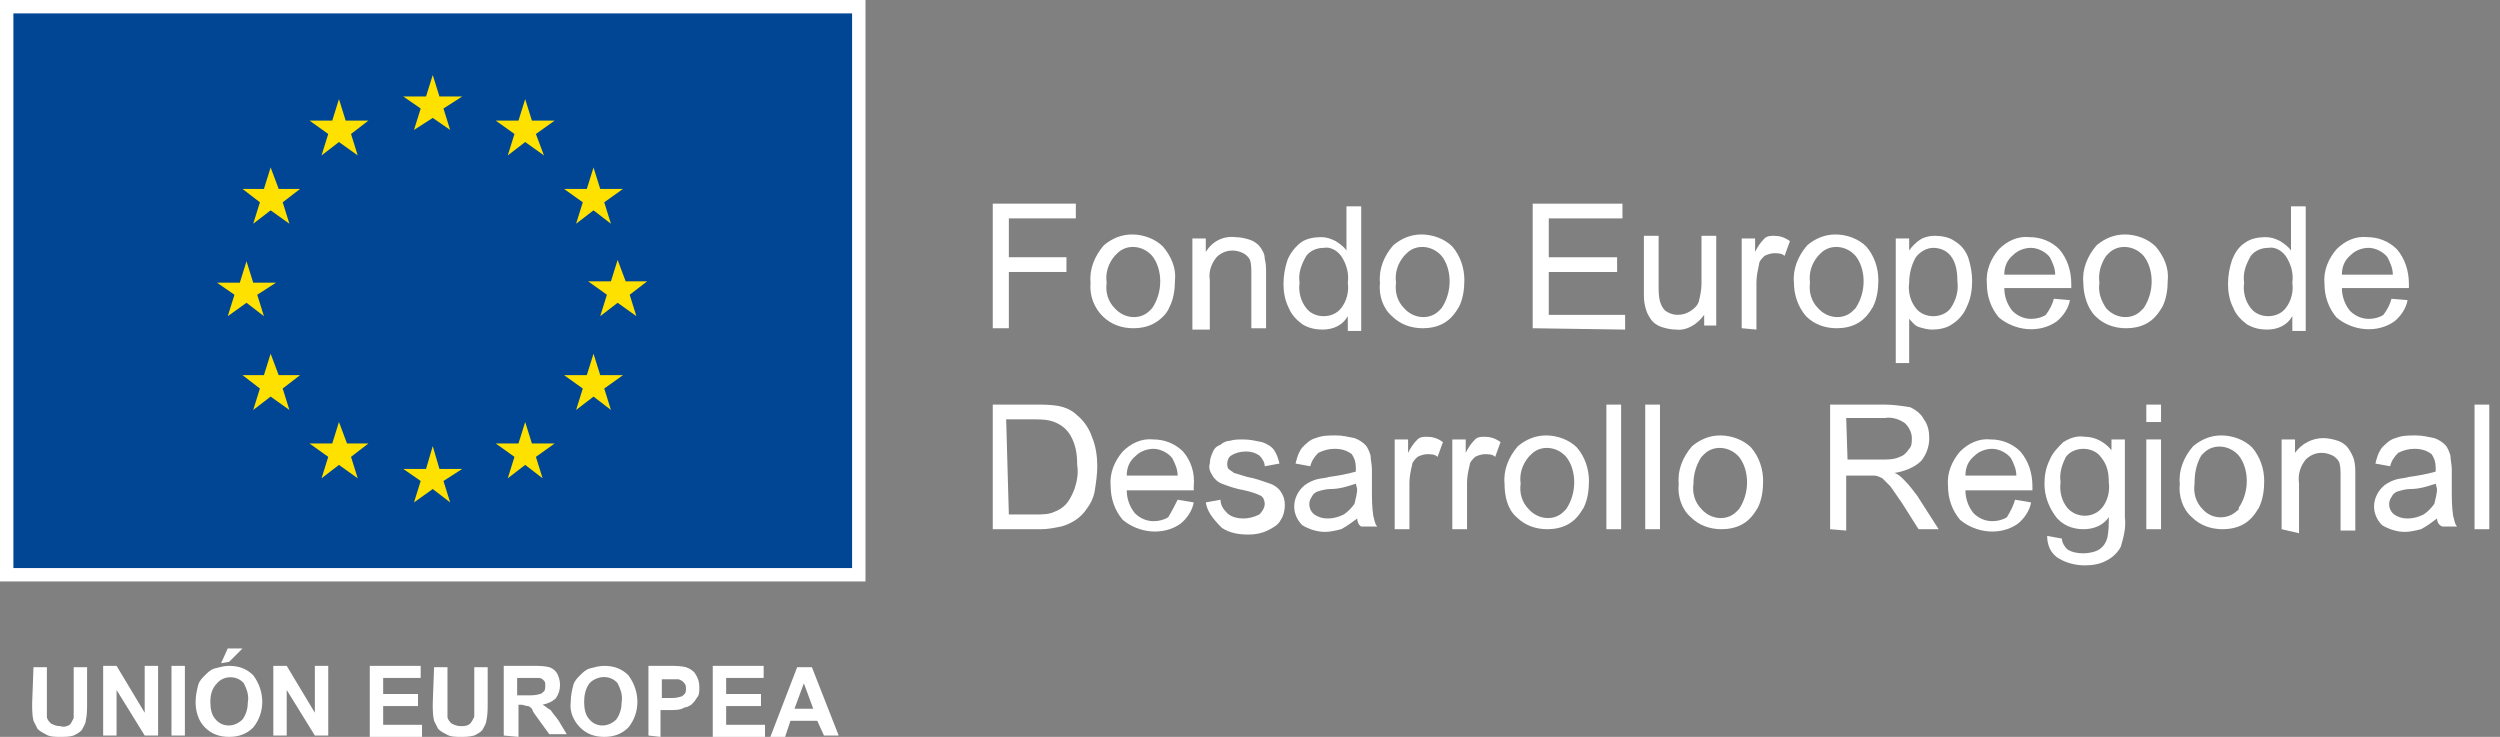 <?xml version="1.0" encoding="utf-8"?>
<!-- Generator: Adobe Illustrator 23.0.1, SVG Export Plug-In . SVG Version: 6.00 Build 0)  -->
<svg version="1.1" id="Capa_1" xmlns="http://www.w3.org/2000/svg" xmlns:xlink="http://www.w3.org/1999/xlink" x="0px" y="0px"
	 viewBox="0 0 186.6 55" style="enable-background:new 0 0 186.6 55;" xml:space="preserve">
<rect x="0" y="0" width="186.6" height="55" fill="#808080" stroke="none"/>
<style type="text/css">
	.st0{fill:#FFFFFF;}
	.st1{fill:#004694;stroke:#FFFFFF;stroke-miterlimit:10;}
	.st2{fill:#FFE100;}
</style>
<title>logo-ue</title>
<g id="Capa_1-2">
	<path class="st0" d="M2.5,49.8h1v2.8c0,0.3,0,0.6,0,0.9c0,0.2,0.2,0.4,0.3,0.5c0.2,0.1,0.4,0.2,0.7,0.2c0.3,0.1,0.5,0,0.7-0.1
		c0.1-0.1,0.2-0.3,0.3-0.5c0-0.3,0-0.6,0-0.9v-2.9h1v2.7c0,0.4,0,0.9-0.1,1.3c0,0.2-0.2,0.5-0.3,0.7c-0.2,0.2-0.4,0.3-0.6,0.4
		C5.2,55,4.8,55,4.5,55c-0.4,0-0.8,0-1.1-0.2c-0.2-0.1-0.4-0.2-0.6-0.4c-0.1-0.2-0.2-0.4-0.3-0.6c-0.1-0.4-0.1-0.9-0.1-1.3L2.5,49.8
		z"/>
	<path class="st0" d="M7.7,54.9v-5.2h1l2.1,3.5v-3.5h1v5.2h-1l-2.1-3.4v3.4H7.7z"/>
	<path class="st0" d="M12.8,54.9v-5.2h1v5.2L12.8,54.9z"/>
	<path class="st0" d="M14.6,52.4c0-0.5,0.1-0.9,0.2-1.3c0.1-0.3,0.3-0.5,0.5-0.7c0.2-0.2,0.4-0.4,0.7-0.5c0.4-0.1,0.7-0.2,1.1-0.2
		c0.7,0,1.3,0.2,1.8,0.7c0.9,1.2,0.9,2.8,0,3.9c-0.5,0.5-1.1,0.7-1.8,0.7c-0.7,0-1.3-0.2-1.8-0.7C14.8,53.8,14.6,53.1,14.6,52.4z
		 M15.7,52.4c0,0.5,0.1,1,0.4,1.3c0.5,0.6,1.4,0.6,2,0c0,0,0,0,0,0c0.3-0.4,0.4-0.9,0.4-1.3c0.1-0.5-0.1-1-0.3-1.4
		c-0.5-0.6-1.5-0.6-2,0c0,0,0,0,0,0C15.8,51.4,15.7,51.9,15.7,52.4L15.7,52.4z M16.5,49.5l0.5-1.1h1.1l-1,1L16.5,49.5z"/>
	<path class="st0" d="M20.4,54.9v-5.2h1l2.1,3.5v-3.5h1v5.2h-1l-2.1-3.4v3.4H20.4z"/>
	<path class="st0" d="M27.6,54.9v-5.2h3.8v0.9h-2.8v1.2h2.6v0.9h-2.6v1.4h2.9v0.9H27.6z"/>
	<path class="st0" d="M32.4,49.8h1v2.8c0,0.3,0,0.6,0,0.9c0,0.2,0.2,0.4,0.3,0.5c0.2,0.1,0.4,0.2,0.7,0.2c0.2,0,0.5,0,0.7-0.2
		c0.1-0.1,0.2-0.3,0.3-0.5c0-0.3,0-0.6,0-0.9v-2.8h1v2.7c0,0.4,0,0.9-0.1,1.3c0,0.2-0.2,0.5-0.3,0.7c-0.2,0.2-0.4,0.3-0.6,0.4
		C35,55,34.7,55,34.4,55c-0.4,0-0.8,0-1.1-0.2c-0.2-0.1-0.4-0.2-0.6-0.4c-0.1-0.2-0.2-0.4-0.3-0.6c-0.1-0.4-0.1-0.9-0.1-1.3
		L32.4,49.8z"/>
	<path class="st0" d="M37.6,54.9v-5.2h2.2c0.4,0,0.8,0,1.2,0.1c0.3,0.1,0.5,0.3,0.6,0.5c0.1,0.2,0.2,0.5,0.2,0.8
		c0,0.4-0.1,0.7-0.3,1c-0.3,0.3-0.6,0.4-1,0.5c0.2,0.1,0.4,0.3,0.6,0.4c0.2,0.3,0.4,0.5,0.6,0.8l0.6,1H41l-0.8-1.1
		c-0.2-0.3-0.4-0.5-0.5-0.8c-0.1-0.1-0.2-0.2-0.3-0.2c-0.2,0-0.3-0.1-0.5-0.1h-0.2V55L37.6,54.9z M38.6,51.9h0.8
		c0.3,0,0.6,0,0.9-0.1c0.1,0,0.2-0.1,0.3-0.2c0.1-0.1,0.1-0.3,0.1-0.4c0-0.2,0-0.3-0.1-0.4c-0.1-0.1-0.2-0.2-0.4-0.2h-0.8h-0.8
		L38.6,51.9z"/>
	<path class="st0" d="M42.6,52.4c0-0.5,0.1-0.9,0.2-1.3c0.1-0.3,0.3-0.5,0.5-0.7c0.2-0.2,0.4-0.4,0.7-0.5c0.4-0.1,0.7-0.2,1.1-0.2
		c0.7,0,1.3,0.2,1.8,0.7c0.9,1.2,0.9,2.8,0,3.9c-0.5,0.5-1.1,0.7-1.8,0.7c-0.7,0-1.3-0.2-1.8-0.7C42.8,53.8,42.5,53.1,42.6,52.4z
		 M43.6,52.4c0,0.5,0.1,1,0.4,1.3c0.5,0.6,1.4,0.6,2,0c0,0,0,0,0,0c0.3-0.4,0.4-0.9,0.4-1.3c0.1-0.5-0.1-1-0.3-1.4
		c-0.5-0.6-1.4-0.6-2-0.1c0,0-0.1,0.1-0.1,0.1C43.7,51.4,43.6,51.9,43.6,52.4L43.6,52.4z"/>
	<path class="st0" d="M48.4,54.9v-5.2H50c0.4,0,0.8,0,1.2,0.1c0.3,0.1,0.6,0.3,0.7,0.5c0.2,0.3,0.3,0.6,0.3,1c0,0.3,0,0.6-0.2,0.8
		c-0.1,0.2-0.3,0.4-0.4,0.5c-0.2,0.1-0.3,0.2-0.5,0.2C50.8,53,50.4,53,50,53h-0.7v2L48.4,54.9z M49.4,50.6v1.5H50
		c0.3,0,0.5,0,0.8-0.1c0.1,0,0.2-0.1,0.3-0.2c0.1-0.1,0.1-0.3,0.1-0.4c0-0.2,0-0.3-0.2-0.5c-0.1-0.1-0.3-0.2-0.4-0.2
		c-0.2,0-0.5,0-0.8,0H49.4z"/>
	<path class="st0" d="M53.2,54.9v-5.2H57v0.9h-2.8v1.2h2.6v0.9h-2.6v1.4h2.9v0.9H53.2z"/>
	<path class="st0" d="M62.6,54.9h-1.1L61,53.8h-2l-0.4,1.2h-1.1l2-5.2h1.1L62.6,54.9z M60.7,52.9L60,51l-0.7,1.9L60.7,52.9z"/>
	<rect x="0.5" y="0.5" class="st1" width="63.6" height="42.4"/>
	<polygon class="st2" points="30.9,9.7 32.3,8.8 33.6,9.7 33.1,8.1 34.5,7.2 32.8,7.2 32.3,5.6 31.8,7.2 30.1,7.2 31.4,8.1 	"/>
	<polygon class="st2" points="24,11.6 25.3,10.6 26.7,11.6 26.2,10 27.5,9 25.8,9 25.3,7.4 24.8,9 23.1,9 24.5,10 	"/>
	<polygon class="st2" points="20.2,12.5 19.7,14.1 18.1,14.1 19.4,15.1 18.9,16.7 20.2,15.7 21.6,16.7 21.1,15.1 22.4,14.1 
		20.8,14.1 	"/>
	<polygon class="st2" points="18.4,22.6 19.7,23.6 19.2,22 20.6,21.1 18.9,21.1 18.4,19.5 17.9,21.1 16.2,21.1 17.5,22 17,23.6 	"/>
	<polygon class="st2" points="20.8,28 20.2,26.4 19.7,28 18.1,28 19.4,29 18.9,30.6 20.2,29.6 21.6,30.6 21.1,29 22.4,28 	"/>
	<polygon class="st2" points="25.9,33.1 25.3,31.5 24.8,33.1 23.1,33.1 24.5,34.1 24,35.7 25.3,34.7 26.7,35.7 26.2,34.1 27.5,33.1 
			"/>
	<polygon class="st2" points="32.8,35 32.3,33.3 31.8,35 30.1,35 31.4,35.9 30.9,37.5 32.3,36.5 33.6,37.5 33.1,35.9 34.5,35 	"/>
	<polygon class="st2" points="39.7,33.1 39.2,31.5 38.7,33.1 37,33.1 38.4,34.1 37.9,35.7 39.2,34.7 40.5,35.7 40,34.1 41.4,33.1 	
		"/>
	<polygon class="st2" points="44.8,28 44.3,26.4 43.8,28 42.1,28 43.5,29 43,30.6 44.3,29.6 45.6,30.6 45.1,29 46.5,28 	"/>
	<polygon class="st2" points="48.3,21 46.7,21 46.1,19.4 45.6,21 43.9,21 45.3,22 44.8,23.6 46.1,22.6 47.5,23.6 47,22 	"/>
	<polygon class="st2" points="43,16.7 44.3,15.7 45.6,16.7 45.1,15.1 46.5,14.1 44.8,14.1 44.3,12.5 43.8,14.1 42.1,14.1 43.5,15.1 
			"/>
	<polygon class="st2" points="39.2,7.4 38.7,9 37,9 38.4,10 37.9,11.6 39.2,10.6 40.6,11.6 40,10 41.4,9 39.7,9 	"/>
	<path class="st0" d="M74.1,24.5v-9.3h6.2v1.1h-5v2.9h4.3v1.1h-4.3v4.2L74.1,24.5z"/>
	<path class="st0" d="M81.4,21.1c-0.1-1,0.3-2,1-2.8c0.6-0.5,1.3-0.8,2.1-0.8c0.8,0,1.7,0.3,2.3,0.9c0.6,0.7,1,1.6,0.9,2.5
		c0,0.7-0.1,1.4-0.4,2c-0.2,0.5-0.6,0.9-1.1,1.2c-0.5,0.3-1.1,0.4-1.6,0.4c-0.9,0-1.7-0.3-2.3-0.9C81.7,23,81.3,22.1,81.4,21.1z
		 M82.6,21.1c-0.1,0.7,0.1,1.4,0.6,1.9c0.7,0.8,1.9,0.9,2.6,0.2c0.1-0.1,0.1-0.1,0.2-0.2c0.4-0.6,0.6-1.3,0.6-2
		c0-0.7-0.2-1.4-0.6-1.9c-0.7-0.8-1.9-0.9-2.6-0.2c-0.1,0.1-0.1,0.1-0.2,0.2C82.7,19.7,82.5,20.4,82.6,21.1z"/>
	<path class="st0" d="M89,24.5v-6.7h1v1c0.5-0.8,1.3-1.2,2.2-1.1c0.4,0,0.8,0.1,1.1,0.2c0.3,0.1,0.6,0.3,0.8,0.6
		c0.2,0.3,0.3,0.5,0.3,0.8c0.1,0.4,0.1,0.7,0.1,1.1v4.1h-1.1v-4.1c0-0.3,0-0.7-0.1-1c-0.1-0.2-0.3-0.4-0.5-0.5
		c-0.2-0.1-0.5-0.2-0.8-0.2c-0.5,0-0.9,0.2-1.2,0.5c-0.4,0.5-0.6,1.1-0.5,1.7v3.7H89z"/>
	<path class="st0" d="M100.6,24.5v-0.9c-0.4,0.7-1.1,1-1.9,1c-0.5,0-1-0.1-1.5-0.4c-0.4-0.3-0.8-0.7-1-1.2c-0.3-0.6-0.4-1.2-0.4-1.8
		c0-0.6,0.1-1.2,0.3-1.8c0.2-0.5,0.6-1,1-1.3c0.4-0.3,1-0.4,1.5-0.4c0.4,0,0.7,0.1,1.1,0.3c0.3,0.2,0.6,0.4,0.8,0.7v-3.3h1.1v9.3
		H100.6z M97,21.1c-0.1,0.7,0.1,1.4,0.5,1.9c0.3,0.4,0.8,0.6,1.3,0.6c0.5,0,1-0.2,1.3-0.6c0.4-0.5,0.6-1.2,0.5-1.9
		c0.1-0.7-0.1-1.4-0.5-2c-0.3-0.4-0.8-0.7-1.3-0.6c-0.5,0-1,0.2-1.3,0.6C97.1,19.8,96.9,20.4,97,21.1z"/>
	<path class="st0" d="M103,21.1c-0.1-1,0.3-2,1-2.8c0.6-0.5,1.3-0.8,2.1-0.8c0.8,0,1.7,0.3,2.3,0.9c0.6,0.7,0.9,1.6,0.9,2.5
		c0,0.7-0.1,1.4-0.4,2c-0.3,0.5-0.6,0.9-1.1,1.2c-0.5,0.3-1.1,0.4-1.6,0.4c-0.9,0-1.7-0.3-2.3-0.9C103.2,23,102.9,22,103,21.1z
		 M104.2,21.1c-0.1,0.7,0.1,1.4,0.6,1.9c0.7,0.8,1.9,0.9,2.6,0.2c0.1-0.1,0.1-0.1,0.2-0.2c0.4-0.6,0.6-1.3,0.6-2
		c0-0.7-0.2-1.4-0.6-1.9c-0.7-0.8-1.9-0.9-2.6-0.2c-0.1,0.1-0.1,0.1-0.2,0.2C104.3,19.7,104.1,20.4,104.2,21.1L104.2,21.1z"/>
	<path class="st0" d="M114.4,24.5v-9.3h6.7v1.1h-5.5v2.9h5.1v1.1h-5.1v3.2h5.7v1.1L114.4,24.5z"/>
	<path class="st0" d="M127.2,24.5v-1c-0.5,0.7-1.3,1.2-2.1,1.1c-0.4,0-0.8-0.1-1.1-0.2c-0.3-0.1-0.6-0.3-0.8-0.6
		c-0.2-0.3-0.3-0.5-0.4-0.9c-0.1-0.4-0.1-0.7-0.1-1.1v-4.2h1.1v3.7c0,0.4,0,0.8,0.1,1.2c0.1,0.3,0.2,0.5,0.4,0.7
		c0.3,0.2,0.6,0.3,0.9,0.3c0.4,0,0.7-0.1,1-0.3c0.3-0.2,0.5-0.4,0.6-0.7c0.1-0.4,0.2-0.9,0.2-1.3v-3.6h1.1v6.7H127.2z"/>
	<path class="st0" d="M130,24.5v-6.7h1v1c0.2-0.4,0.4-0.7,0.7-1c0.2-0.2,0.5-0.2,0.7-0.2c0.4,0,0.8,0.1,1.2,0.4l-0.4,1.1
		c-0.2-0.2-0.5-0.2-0.8-0.2c-0.2,0-0.5,0.1-0.7,0.2c-0.2,0.2-0.4,0.4-0.4,0.6c-0.1,0.5-0.2,0.9-0.2,1.4v3.5L130,24.5z"/>
	<path class="st0" d="M133.9,21.1c-0.1-1,0.3-2,1-2.8c0.6-0.5,1.3-0.8,2.1-0.8c0.8,0,1.7,0.3,2.3,0.9c0.6,0.7,0.9,1.6,0.9,2.5
		c0,0.7-0.1,1.4-0.4,2c-0.3,0.5-0.6,0.9-1.1,1.2c-0.5,0.3-1.1,0.4-1.6,0.4c-0.9,0-1.7-0.3-2.3-0.9C134.2,22.9,133.9,22,133.9,21.1z
		 M135.1,21.1c-0.1,0.7,0.1,1.4,0.6,1.9c0.7,0.8,1.9,0.9,2.6,0.2c0.1-0.1,0.1-0.1,0.2-0.2c0.4-0.6,0.6-1.3,0.6-2
		c0-0.7-0.2-1.4-0.6-1.9c-0.7-0.8-1.9-0.9-2.6-0.2c-0.1,0.1-0.1,0.1-0.2,0.2C135.2,19.7,135,20.4,135.1,21.1z"/>
	<path class="st0" d="M141.5,27.1v-9.3h1v0.9c0.2-0.3,0.5-0.6,0.8-0.8c0.3-0.2,0.7-0.3,1.1-0.3c0.5,0,1.1,0.1,1.5,0.4
		c0.5,0.3,0.8,0.7,1,1.2c0.2,0.6,0.3,1.2,0.3,1.8c0,0.6-0.1,1.3-0.4,1.9c-0.2,0.5-0.6,1-1.1,1.3c-0.4,0.3-1,0.4-1.5,0.4
		c-0.3,0-0.7-0.1-1-0.2c-0.3-0.1-0.5-0.4-0.7-0.6v3.3L141.5,27.1z M142.5,21.1c-0.1,0.7,0.1,1.4,0.5,1.9c0.3,0.4,0.8,0.6,1.3,0.6
		c0.5,0,1-0.2,1.3-0.6c0.4-0.6,0.6-1.3,0.5-2c0-0.7-0.1-1.4-0.5-1.9c-0.3-0.4-0.8-0.6-1.3-0.6c-0.5,0-1,0.3-1.3,0.7
		C142.7,19.7,142.5,20.4,142.5,21.1L142.5,21.1z"/>
	<path class="st0" d="M153.3,22.3l1.2,0.1c-0.1,0.6-0.5,1.2-1,1.6c-1.3,0.9-3.1,0.7-4.3-0.3c-0.6-0.7-0.9-1.6-0.9-2.5
		c-0.1-1,0.3-1.9,0.9-2.6c0.6-0.6,1.4-1,2.3-0.9c0.8,0,1.6,0.3,2.2,0.9c0.6,0.7,0.9,1.6,0.9,2.6c0,0.1,0,0.2,0,0.3h-5
		c0,0.6,0.2,1.2,0.6,1.7c0.4,0.4,0.9,0.6,1.4,0.6c0.4,0,0.8-0.1,1.1-0.3C153,23.1,153.2,22.7,153.3,22.3z M149.6,20.5h3.8
		c0-0.5-0.2-0.9-0.4-1.3c-0.3-0.4-0.9-0.7-1.4-0.7c-0.5,0-1,0.2-1.3,0.5C149.8,19.4,149.6,19.9,149.6,20.5L149.6,20.5z"/>
	<path class="st0" d="M155.5,21.1c-0.1-1,0.3-2,1-2.8c0.6-0.5,1.3-0.8,2.1-0.8c0.8,0,1.7,0.3,2.3,0.9c0.6,0.7,1,1.6,0.9,2.5
		c0,0.7-0.1,1.4-0.4,2c-0.3,0.5-0.6,0.9-1.1,1.2c-0.5,0.3-1.1,0.4-1.6,0.4c-0.9,0-1.7-0.3-2.3-0.9C155.8,23,155.5,22,155.5,21.1z
		 M156.7,21.1c-0.1,0.7,0.1,1.3,0.5,1.9c0.7,0.8,1.9,0.9,2.6,0.2c0.1-0.1,0.1-0.1,0.2-0.2c0.4-0.6,0.6-1.3,0.6-2
		c0-0.7-0.2-1.4-0.6-1.9c-0.7-0.8-1.9-0.9-2.6-0.2c-0.1,0.1-0.1,0.1-0.2,0.2C156.8,19.7,156.6,20.4,156.7,21.1z"/>
	<path class="st0" d="M171.1,24.5v-0.9c-0.4,0.7-1.1,1-1.9,1c-0.5,0-1-0.1-1.5-0.4c-0.4-0.3-0.8-0.7-1-1.2c-0.3-0.6-0.4-1.2-0.4-1.8
		c0-0.6,0.1-1.2,0.3-1.8c0.2-0.5,0.5-1,1-1.3c0.4-0.3,1-0.4,1.5-0.4c0.4,0,0.7,0.1,1.1,0.3c0.3,0.2,0.6,0.4,0.8,0.7v-3.3h1.1v9.3
		H171.1z M167.5,21.1c-0.1,0.7,0.1,1.4,0.5,1.9c0.3,0.4,0.8,0.6,1.3,0.6c0.5,0,1-0.2,1.3-0.6c0.4-0.5,0.6-1.2,0.5-1.9
		c0.1-0.7-0.1-1.4-0.5-2c-0.3-0.4-0.8-0.7-1.3-0.6c-0.5,0-1,0.2-1.3,0.6C167.6,19.8,167.4,20.4,167.5,21.1L167.5,21.1z"/>
	<path class="st0" d="M178.5,22.3l1.2,0.1c-0.1,0.6-0.5,1.2-1,1.6c-1.3,0.9-3.1,0.7-4.3-0.3c-0.6-0.7-0.9-1.6-0.9-2.5
		c-0.1-1,0.3-1.9,0.9-2.6c0.6-0.6,1.4-1,2.3-0.9c0.8,0,1.6,0.3,2.2,0.9c0.6,0.7,0.9,1.6,0.9,2.6c0,0.1,0,0.2,0,0.3h-5
		c0,0.6,0.2,1.2,0.6,1.7c0.4,0.4,0.9,0.6,1.4,0.6c0.4,0,0.8-0.1,1.1-0.3C178.2,23.1,178.4,22.7,178.5,22.3z M174.8,20.5h3.8
		c0-0.5-0.2-0.9-0.4-1.3c-0.3-0.4-0.9-0.7-1.4-0.7c-0.5,0-1,0.2-1.3,0.5C175,19.4,174.8,19.9,174.8,20.5L174.8,20.5z"/>
	<path class="st0" d="M74.1,39.5v-9.3h3.2c0.6,0,1.1,0,1.7,0.1c0.5,0.1,1,0.3,1.4,0.7c0.5,0.4,0.9,1,1.1,1.6
		c0.3,0.7,0.4,1.5,0.4,2.2c0,0.6-0.1,1.3-0.2,1.9c-0.1,0.5-0.3,0.9-0.6,1.3c-0.2,0.3-0.5,0.6-0.8,0.8c-0.3,0.2-0.7,0.4-1.1,0.5
		c-0.5,0.1-1,0.2-1.5,0.2L74.1,39.5z M75.3,38.4h2c0.5,0,1,0,1.4-0.2c0.3-0.1,0.6-0.3,0.8-0.5c0.3-0.3,0.5-0.7,0.7-1.2
		c0.2-0.6,0.3-1.2,0.2-1.8c0-0.8-0.1-1.5-0.5-2.2c-0.3-0.5-0.7-0.8-1.2-1c-0.5-0.2-1.1-0.2-1.6-0.2h-2L75.3,38.4z"/>
	<path class="st0" d="M87.9,37.3l1.2,0.2c-0.1,0.6-0.5,1.2-1,1.6c-1.3,0.9-3.1,0.7-4.3-0.3c-0.6-0.7-0.9-1.6-0.9-2.5
		c-0.1-1,0.3-1.9,0.9-2.6c0.6-0.6,1.4-1,2.3-0.9c0.8,0,1.6,0.3,2.2,0.9c0.6,0.7,0.9,1.6,0.8,2.6c0,0.1,0,0.2,0,0.3h-5
		c0,0.6,0.2,1.2,0.6,1.7c0.4,0.4,0.9,0.6,1.4,0.6c0.4,0,0.8-0.1,1.1-0.3C87.5,38.1,87.7,37.7,87.9,37.3z M84.1,35.5h3.8
		c0-0.5-0.2-0.9-0.4-1.3c-0.3-0.4-0.9-0.7-1.4-0.7c-0.5,0-1,0.2-1.3,0.5C84.3,34.4,84.1,34.9,84.1,35.5z"/>
	<path class="st0" d="M90,37.5l1.1-0.2c0,0.4,0.2,0.7,0.5,1c0.3,0.3,0.8,0.4,1.2,0.4c0.4,0,0.8-0.1,1.2-0.3c0.2-0.2,0.4-0.5,0.4-0.8
		c0-0.2-0.1-0.5-0.3-0.6c-0.4-0.2-0.8-0.3-1.2-0.4c-0.6-0.1-1.2-0.3-1.7-0.5c-0.3-0.1-0.6-0.4-0.7-0.6c-0.2-0.3-0.3-0.6-0.2-0.9
		c0-0.3,0.1-0.6,0.2-0.8c0.1-0.3,0.3-0.5,0.6-0.6c0.2-0.2,0.5-0.3,0.7-0.3c0.3-0.1,0.7-0.1,1-0.1c0.5,0,0.9,0.1,1.4,0.2
		c0.3,0.1,0.7,0.3,0.9,0.6c0.2,0.3,0.3,0.6,0.4,1l-1.1,0.2c0-0.3-0.2-0.6-0.4-0.8c-0.3-0.2-0.6-0.3-1-0.3c-0.4,0-0.8,0.1-1.1,0.3
		c-0.2,0.1-0.3,0.4-0.3,0.6c0,0.1,0,0.3,0.1,0.4c0.1,0.1,0.3,0.2,0.4,0.3l1,0.3c0.6,0.1,1.1,0.3,1.7,0.5c0.3,0.1,0.6,0.3,0.8,0.6
		c0.2,0.3,0.3,0.6,0.3,1c0,0.4-0.1,0.8-0.3,1.1c-0.2,0.4-0.6,0.6-1,0.8c-0.4,0.2-0.9,0.3-1.4,0.3c-0.7,0-1.4-0.1-2-0.5
		C90.4,38.6,90.1,38.1,90,37.5z"/>
	<path class="st0" d="M101.3,38.7c-0.4,0.3-0.8,0.6-1.2,0.8c-0.4,0.1-0.8,0.2-1.2,0.2c-0.6,0-1.2-0.2-1.7-0.5
		c-0.4-0.4-0.6-0.9-0.6-1.4c0-0.6,0.3-1.2,0.8-1.6c0.3-0.2,0.5-0.3,0.8-0.4c0.3-0.1,0.7-0.1,1-0.2c0.7-0.1,1.3-0.2,2-0.4
		c0-0.2,0-0.3,0-0.3c0-0.4-0.1-0.7-0.3-1c-0.4-0.3-0.8-0.4-1.3-0.4c-0.4,0-0.8,0.1-1.2,0.3c-0.3,0.3-0.5,0.6-0.6,1l-1.1-0.2
		c0.1-0.4,0.2-0.8,0.5-1.2c0.3-0.3,0.6-0.6,1-0.7c0.5-0.2,1-0.2,1.5-0.2c0.5,0,0.9,0.1,1.4,0.2c0.3,0.1,0.6,0.3,0.8,0.5
		c0.2,0.2,0.3,0.5,0.4,0.8c0,0.3,0.1,0.7,0.1,1v1.5c0,0.7,0,1.3,0.1,2c0.1,0.3,0.1,0.6,0.3,0.8h-1.2
		C101.4,39.2,101.3,38.9,101.3,38.7z M101.2,36.1c-0.6,0.2-1.2,0.4-1.9,0.4c-0.3,0-0.7,0.1-1,0.2c-0.2,0.1-0.3,0.2-0.4,0.4
		c-0.3,0.4-0.2,1,0.2,1.3c0.3,0.2,0.6,0.3,1,0.3c0.4,0,0.8-0.1,1.2-0.3c0.3-0.2,0.6-0.5,0.8-0.8c0.1-0.4,0.2-0.8,0.2-1.1L101.2,36.1
		z"/>
	<path class="st0" d="M104.1,39.5v-6.7h1v1c0.2-0.4,0.4-0.7,0.7-1c0.2-0.2,0.5-0.2,0.7-0.2c0.4,0,0.8,0.1,1.2,0.4l-0.4,1.1
		c-0.2-0.2-0.5-0.2-0.8-0.2c-0.2,0-0.5,0.1-0.7,0.2c-0.2,0.2-0.4,0.4-0.4,0.6c-0.1,0.4-0.2,0.9-0.2,1.3v3.5L104.1,39.5z"/>
	<path class="st0" d="M108.4,39.5v-6.7h1v1c0.2-0.4,0.4-0.7,0.7-1c0.2-0.2,0.5-0.2,0.7-0.2c0.4,0,0.8,0.1,1.2,0.4l-0.4,1.1
		c-0.2-0.2-0.5-0.2-0.8-0.2c-0.2,0-0.5,0.1-0.7,0.2c-0.2,0.2-0.4,0.4-0.4,0.6c-0.1,0.4-0.2,0.9-0.2,1.3v3.5L108.4,39.5z"/>
	<path class="st0" d="M112.3,36.1c-0.1-1,0.3-2,1-2.8c0.6-0.5,1.3-0.8,2.1-0.8c0.8,0,1.7,0.3,2.3,0.9c0.6,0.7,0.9,1.6,0.9,2.5
		c0,0.7-0.1,1.4-0.4,2c-0.3,0.5-0.6,0.9-1.1,1.2c-0.5,0.3-1.1,0.4-1.6,0.4c-0.9,0-1.7-0.3-2.3-0.9C112.5,38,112.3,37,112.3,36.1z
		 M113.5,36.1c-0.1,0.7,0.1,1.4,0.6,1.9c0.7,0.8,1.9,0.9,2.6,0.2c0.1-0.1,0.1-0.1,0.2-0.2c0.4-0.6,0.6-1.3,0.6-2
		c0-0.7-0.2-1.4-0.6-1.9c-0.7-0.8-1.9-0.9-2.6-0.2c-0.1,0.1-0.1,0.1-0.2,0.2C113.6,34.7,113.4,35.4,113.5,36.1z"/>
	<path class="st0" d="M119.9,39.5v-9.3h1.1v9.3H119.9z"/>
	<path class="st0" d="M122.8,39.5v-9.3h1.1v9.3H122.8z"/>
	<path class="st0" d="M125.3,36.1c-0.1-1,0.3-2,1-2.8c0.6-0.5,1.3-0.8,2.1-0.8c0.8,0,1.7,0.3,2.3,0.9c0.6,0.7,0.9,1.6,0.9,2.5
		c0,0.7-0.1,1.4-0.4,2c-0.3,0.5-0.6,0.9-1.1,1.2c-0.5,0.3-1.1,0.4-1.6,0.4c-0.9,0-1.7-0.3-2.3-0.9C125.5,38,125.2,37,125.3,36.1z
		 M126.4,36.1c-0.1,0.7,0.1,1.4,0.6,1.9c0.7,0.8,1.9,0.9,2.6,0.2c0.1-0.1,0.1-0.1,0.2-0.2c0.4-0.6,0.6-1.3,0.6-2
		c0-0.7-0.2-1.4-0.6-1.9c-0.7-0.8-1.9-0.9-2.6-0.2c-0.1,0.1-0.1,0.1-0.2,0.2C126.6,34.7,126.4,35.4,126.4,36.1z"/>
	<path class="st0" d="M136.6,39.5v-9.3h4.1c0.6,0,1.3,0.1,1.9,0.2c0.4,0.2,0.8,0.5,1,0.9c0.3,0.4,0.4,0.9,0.4,1.4
		c0,0.6-0.2,1.2-0.6,1.7c-0.5,0.5-1.3,0.8-2,0.9c0.3,0.1,0.5,0.3,0.7,0.5c0.4,0.4,0.7,0.8,1,1.2l1.6,2.5h-1.5l-1.2-1.9
		c-0.4-0.6-0.7-1-0.9-1.3c-0.2-0.2-0.4-0.4-0.6-0.6c-0.2-0.1-0.4-0.2-0.6-0.2c-0.2,0-0.5,0-0.7,0h-1.4v4.1L136.6,39.5z M137.9,34.3
		h2.6c0.4,0,0.9,0,1.3-0.2c0.3-0.1,0.5-0.3,0.7-0.6c0.2-0.2,0.2-0.5,0.2-0.8c0-0.4-0.2-0.8-0.5-1.1c-0.4-0.3-1-0.5-1.5-0.4h-2.9
		L137.9,34.3z"/>
	<path class="st0" d="M150.4,37.3l1.2,0.2c-0.1,0.6-0.5,1.2-1,1.6c-1.3,0.9-3.1,0.7-4.3-0.3c-0.6-0.7-0.9-1.6-0.9-2.5
		c-0.1-1,0.3-1.9,0.9-2.6c0.6-0.6,1.4-1,2.3-0.9c0.8,0,1.6,0.3,2.2,0.9c0.6,0.7,0.9,1.6,0.9,2.6c0,0.1,0,0.2,0,0.3h-5
		c0,0.6,0.2,1.2,0.6,1.7c0.4,0.4,0.9,0.6,1.4,0.6c0.4,0,0.8-0.1,1.1-0.3C150.1,38.1,150.3,37.7,150.4,37.3z M146.7,35.5h3.8
		c0-0.5-0.2-0.9-0.4-1.3c-0.3-0.4-0.9-0.7-1.4-0.7c-0.5,0-1,0.2-1.3,0.5C146.9,34.4,146.7,34.9,146.7,35.5z"/>
	<path class="st0" d="M152.8,40l1.1,0.2c0,0.3,0.2,0.6,0.4,0.8c0.3,0.2,0.7,0.3,1.2,0.3c0.4,0,0.9-0.1,1.2-0.3
		c0.3-0.2,0.5-0.5,0.6-0.9c0.1-0.5,0.1-1,0.1-1.5c-0.4,0.6-1.1,0.9-1.9,0.9c-0.8,0-1.6-0.3-2.1-1c-0.5-0.7-0.8-1.5-0.8-2.4
		c0-0.6,0.1-1.2,0.4-1.8c0.2-0.5,0.6-0.9,1-1.3c0.5-0.3,1-0.5,1.6-0.4c0.8,0,1.5,0.4,2,1v-0.8h1v5.8c0.1,0.8-0.1,1.5-0.3,2.2
		c-0.2,0.4-0.6,0.8-1,1c-0.5,0.3-1.1,0.4-1.7,0.4c-0.7,0-1.4-0.2-1.9-0.5C153,41.3,152.8,40.6,152.8,40z M153.8,36
		c-0.1,0.7,0.1,1.4,0.5,1.9c0.6,0.7,1.7,0.8,2.4,0.2c0.1-0.1,0.1-0.1,0.2-0.2c0.4-0.5,0.6-1.2,0.5-1.9c0-0.7-0.1-1.3-0.6-1.9
		c-0.3-0.4-0.8-0.6-1.3-0.6c-0.5,0-1,0.2-1.3,0.6C153.9,34.7,153.7,35.3,153.8,36z"/>
	<path class="st0" d="M160.2,31.5v-1.3h1.1v1.3L160.2,31.5z M160.2,39.5v-6.7h1.1v6.7L160.2,39.5z"/>
	<path class="st0" d="M162.7,36.1c-0.1-1,0.3-2,1-2.8c0.6-0.5,1.3-0.8,2.1-0.8c0.8,0,1.7,0.3,2.3,0.9c0.6,0.7,0.9,1.6,0.9,2.5
		c0,0.7-0.1,1.4-0.4,2c-0.3,0.5-0.6,0.9-1.1,1.2c-0.5,0.3-1.1,0.4-1.6,0.4c-0.9,0-1.7-0.3-2.3-0.9C162.9,38,162.6,37,162.7,36.1z
		 M163.8,36.1c-0.1,0.7,0.1,1.4,0.6,1.9c0.7,0.8,1.9,0.8,2.6,0.1c0.1,0,0.1-0.1,0.1-0.2c0.4-0.6,0.6-1.3,0.6-2
		c0-0.7-0.2-1.4-0.6-1.9c-0.7-0.8-1.9-0.9-2.6-0.2c-0.1,0.1-0.1,0.1-0.2,0.2C163.9,34.7,163.8,35.4,163.8,36.1z"/>
	<path class="st0" d="M170.3,39.5v-6.7h1v1c0.5-0.7,1.3-1.1,2.1-1.1c0.4,0,0.8,0.1,1.1,0.2c0.3,0.1,0.6,0.3,0.8,0.6
		c0.2,0.3,0.3,0.5,0.4,0.8c0.1,0.4,0.1,0.7,0.1,1.1v4.2h-1.1v-4.1c0-0.3,0-0.7-0.1-1c-0.1-0.2-0.3-0.4-0.5-0.5
		c-0.2-0.1-0.5-0.2-0.8-0.2c-0.5,0-0.9,0.2-1.2,0.5c-0.4,0.5-0.6,1.1-0.5,1.8v3.7L170.3,39.5z"/>
	<path class="st0" d="M181.9,38.7c-0.4,0.3-0.8,0.6-1.2,0.8c-0.4,0.1-0.8,0.2-1.2,0.2c-0.6,0-1.2-0.2-1.7-0.5
		c-0.4-0.4-0.6-0.9-0.6-1.4c0-0.6,0.3-1.2,0.8-1.6c0.3-0.2,0.5-0.3,0.8-0.4c0.3-0.1,0.7-0.1,1-0.2c0.7-0.1,1.3-0.2,2-0.4
		c0-0.2,0-0.3,0-0.3c0-0.4-0.1-0.7-0.3-1c-0.4-0.3-0.8-0.4-1.3-0.4c-0.4,0-0.8,0.1-1.2,0.3c-0.3,0.3-0.5,0.6-0.6,1l-1.1-0.2
		c0.1-0.4,0.2-0.8,0.5-1.2c0.3-0.3,0.6-0.6,1-0.7c0.5-0.2,1-0.2,1.5-0.2c0.5,0,0.9,0.1,1.4,0.2c0.3,0.1,0.6,0.3,0.8,0.5
		c0.2,0.2,0.3,0.5,0.4,0.8c0,0.3,0.1,0.7,0.1,1v1.5c0,0.7,0,1.3,0.1,2c0.1,0.3,0.1,0.6,0.3,0.8h-1.1C182,39.2,181.9,38.9,181.9,38.7
		z M181.8,36.1c-0.6,0.2-1.2,0.4-1.9,0.4c-0.3,0-0.7,0.1-1,0.2c-0.2,0.1-0.3,0.2-0.4,0.4c-0.3,0.4-0.2,1,0.2,1.3
		c0.3,0.2,0.6,0.3,1,0.3c0.4,0,0.8-0.1,1.2-0.3c0.3-0.2,0.6-0.5,0.8-0.8c0.1-0.4,0.2-0.8,0.2-1.1L181.8,36.1z"/>
	<path class="st0" d="M184.7,39.5v-9.3h1.1v9.3H184.7z"/>
</g>
</svg>
